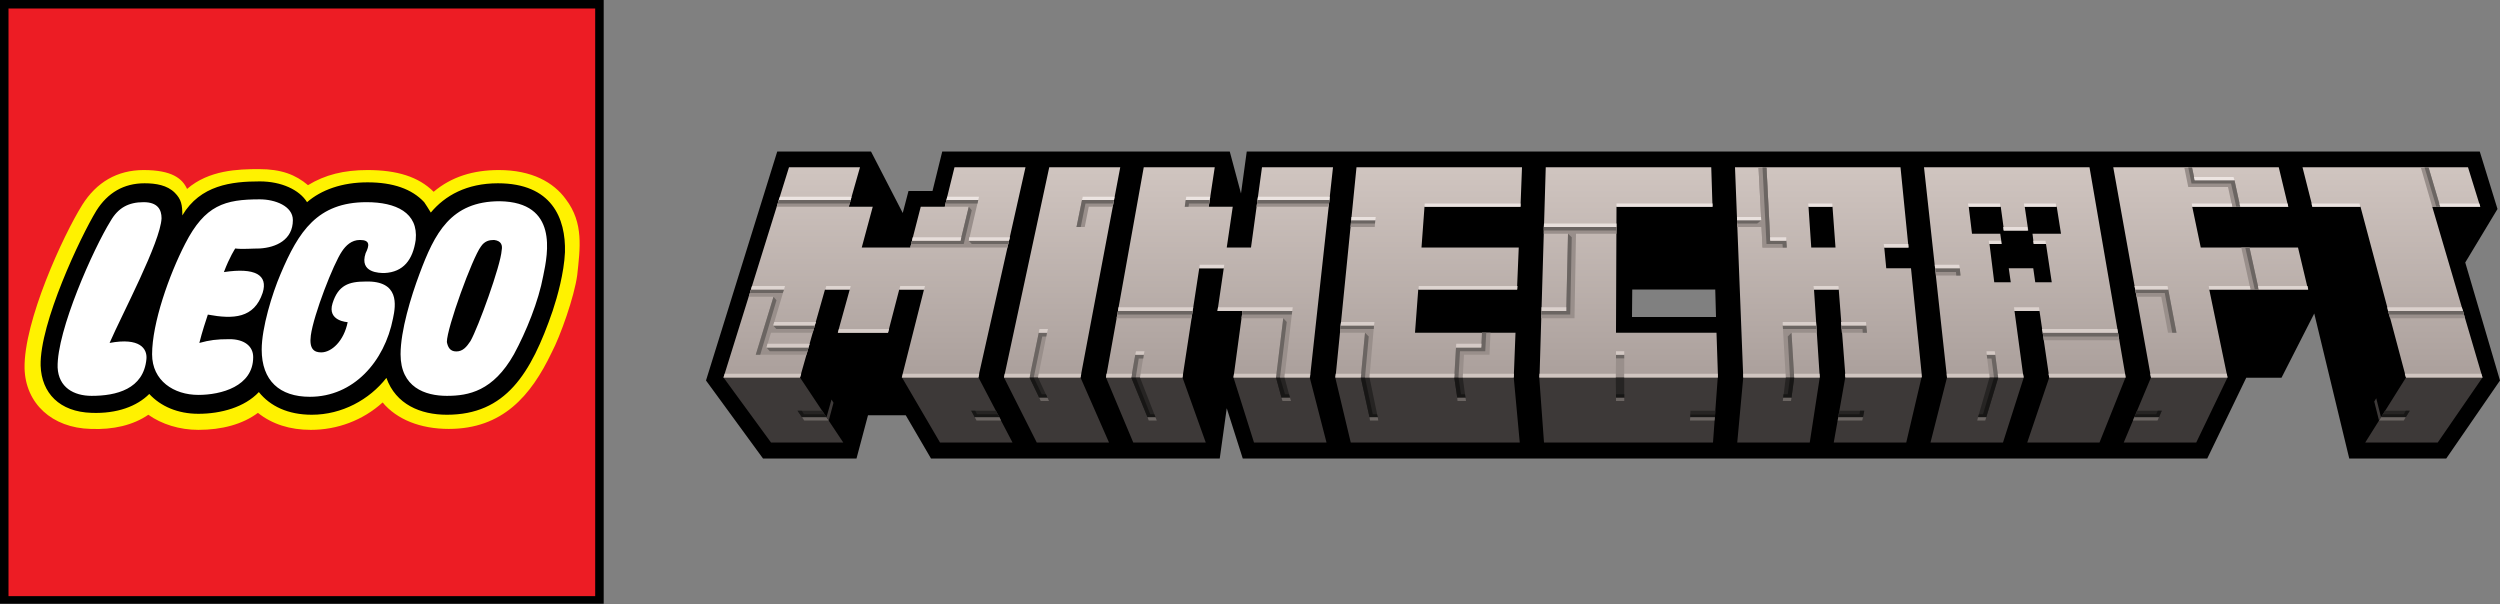 <?xml version="1.0" encoding="utf-8"?>
<!-- Generator: Adobe Illustrator 26.0.0, SVG Export Plug-In . SVG Version: 6.00 Build 0)  -->
<!DOCTYPE svg PUBLIC "-//W3C//DTD SVG 1.1//EN" "http://www.w3.org/Graphics/SVG/1.1/DTD/svg11.dtd">
<svg version="1.1" xmlns:x="http://ns.adobe.com/Extensibility/1.0/" xmlns:i="http://ns.adobe.com/AdobeIllustrator/10.0/" xmlns:graph="http://ns.adobe.com/Graphs/1.0/"
	 xmlns="http://www.w3.org/2000/svg" xmlns:xlink="http://www.w3.org/1999/xlink" x="0px" y="0px" width="1000px" height="241.6px"
	 viewBox="0 0 1000 241.6" style="enable-background:new 0 0 1000 241.6;" xml:space="preserve">
<rect x="0" y="0" width="1000" height="241.6" fill="#808080" stroke="none"/>
<style type="text/css">
	.st0{fill:#3D3938;}
	.st1{fill:url(#SVGID_1_);}
	.st2{fill:#998F8B;}
	.st3{fill:#262423;}
	.st4{fill:#6B6562;}
	.st5{fill:#171615;}
	.st6{fill:url(#SVGID_00000118362988189568297570000001835163685731724699_);}
	.st7{fill:url(#SVGID_00000062178807059055483920000012427998265749161407_);}
	.st8{fill:url(#SVGID_00000134966722354245630830000009919265969663506315_);}
	.st9{fill:url(#SVGID_00000020401271177128105080000009758588390862959525_);}
	.st10{fill:url(#SVGID_00000040535962923121149210000015270099241373483933_);}
	.st11{fill:url(#SVGID_00000126295034308530669570000011497392454969804199_);}
	.st12{fill:url(#SVGID_00000078010386284760109820000000546278655638326714_);}
	.st13{fill:url(#SVGID_00000072269366593600454970000007810420621336279200_);}
	.st14{fill:url(#SVGID_00000068639772684447922630000016539369049061943438_);}
	.st15{fill:url(#SVGID_00000098915861302722437030000017208575471200521390_);}
	.st16{fill:url(#SVGID_00000159439308872897866290000002271597952283412917_);}
	.st17{fill:url(#SVGID_00000003806664597044451490000008154730728875830935_);}
	.st18{fill:url(#SVGID_00000124860098626148828480000000581722219900927376_);}
	.st19{fill:url(#SVGID_00000098190052539422074500000006437514115312539571_);}
	.st20{fill:url(#SVGID_00000076587878842977981750000012469973032663606714_);}
	.st21{fill:url(#SVGID_00000168822344051435570780000004782939402108891788_);}
	.st22{fill:url(#SVGID_00000033329070996814324230000016492587289762600066_);}
	.st23{fill:url(#SVGID_00000162334726424699131310000008297060267727347645_);}
	.st24{fill:url(#SVGID_00000119831185521864568070000002990840164466589073_);}
	.st25{fill:url(#SVGID_00000067946056495774909000000001389580100534132415_);}
	.st26{fill:url(#SVGID_00000130639780307497738210000009118952336114914945_);}
	.st27{fill:url(#SVGID_00000127003874639143461690000007962073247913408440_);}
	.st28{fill:url(#SVGID_00000019651468509728636040000002223560544686242210_);}
	.st29{fill:url(#SVGID_00000015319606093066576260000008302928518665799335_);}
	.st30{fill:url(#SVGID_00000070831804722900224310000001373112244289582734_);}
	.st31{fill:url(#SVGID_00000054241812410404784830000011617858023184374460_);}
	.st32{fill:url(#SVGID_00000173843047436827876530000004425581188742408603_);}
	.st33{fill:url(#SVGID_00000128467882839154902300000008687271219094301315_);}
	.st34{fill:url(#SVGID_00000103956979747592134160000011657680910665464205_);}
	.st35{fill:url(#SVGID_00000069372964766359723220000017741203546216561562_);}
	.st36{fill:url(#SVGID_00000037689021122571367380000008623352422724347034_);}
	.st37{fill:url(#SVGID_00000139266020889831810090000000217985305668075146_);}
	.st38{fill:url(#SVGID_00000029731813247617993960000017618668651828627349_);}
	.st39{fill:url(#SVGID_00000154425313400718349530000008722898137082566051_);}
	.st40{fill:url(#SVGID_00000091701441602257424520000005915575650923401881_);}
	.st41{fill:url(#SVGID_00000179642696055008163810000011635592278352769422_);}
	.st42{fill:url(#SVGID_00000087375853678042275360000007245227757169506975_);}
	.st43{fill:url(#SVGID_00000161626929952207618980000016067432522614998186_);}
	.st44{fill:url(#SVGID_00000011739096040600305430000012368554012766676374_);}
	.st45{fill:url(#SVGID_00000105405178277314135950000006545395754057904036_);}
	.st46{fill:url(#SVGID_00000014594334371741849670000016797612228360489097_);}
	.st47{fill:url(#SVGID_00000111164729029553419140000001815440947706695581_);}
	.st48{fill:url(#SVGID_00000086663637303595091620000009892706929889502092_);}
	.st49{fill:url(#SVGID_00000055707046558331049920000005286459539491884181_);}
	.st50{fill:url(#SVGID_00000119800833117850873240000012436257238816588954_);}
	.st51{fill:url(#SVGID_00000034080232191533155400000014700846649670289829_);}
	.st52{fill:url(#SVGID_00000167398056147380092270000012616179508061923752_);}
	.st53{fill:url(#SVGID_00000116223104317211825440000002509089093902638778_);}
	.st54{fill:url(#SVGID_00000083055888901038673570000006747781528443113633_);}
	.st55{fill:url(#SVGID_00000035515520291802128800000010721738391701000615_);}
	.st56{fill:url(#SVGID_00000102529377274868025370000008556060112774065840_);}
	.st57{fill:url(#SVGID_00000079478076129044301450000006836375036937569931_);}
	.st58{fill:url(#SVGID_00000016059642803522446870000008973884354331118503_);}
	.st59{fill:url(#SVGID_00000165210482099281243170000007148740435489542832_);}
	.st60{fill:url(#SVGID_00000102529438813613121140000000763332349406808481_);}
	.st61{fill:url(#SVGID_00000142875058133903480720000015062834922083912376_);}
	.st62{fill:url(#SVGID_00000031197963094427978530000005624078916108885133_);}
	.st63{fill:url(#SVGID_00000097475392996976838040000002833845221175852477_);}
	.st64{fill:url(#SVGID_00000076590405514186941650000013260444289226857376_);}
	.st65{fill:url(#SVGID_00000106853775926653421850000007681502060497886371_);}
	.st66{fill:url(#SVGID_00000118361002668436179610000008640467730663427200_);}
	.st67{fill:url(#SVGID_00000057827852089438843040000006664993052119046580_);}
	.st68{fill:url(#SVGID_00000137814872300200882970000013488036882259381672_);}
	.st69{fill:url(#SVGID_00000072997594034217767180000008988171103247654315_);}
	.st70{fill:url(#SVGID_00000181782646032748453500000017586788524731056799_);}
	.st71{fill:url(#SVGID_00000116207919214055012670000007476783698212729775_);}
	.st72{fill:url(#SVGID_00000151536520741596089360000012500132611728133516_);}
	.st73{fill:url(#SVGID_00000149381252160203230910000009437068808086272422_);}
	.st74{fill:url(#SVGID_00000178198801031589696470000007689981440847249310_);}
	.st75{fill:url(#SVGID_00000049209558253344281750000016659924922080630954_);}
	.st76{fill:url(#SVGID_00000059305535651047341390000012088320826595439295_);}
	.st77{fill:url(#SVGID_00000133527830715973639720000004715154027967358615_);}
	.st78{fill:url(#SVGID_00000178900343856378349440000013887830147589843615_);}
	.st79{fill:#FFFFFF;}
	.st80{fill:#FFF200;}
	.st81{fill:#ED1C24;}
</style>

<g id="g25">
	<path d="M986.1,105L999,83.6l-7.1-23H498.7l-2.3,16.8l-4.5-16.8H376.9L373,76.4h-9.6l-2.3,8.8l-12.7-24.6h-37.5l-28.5,91.6
		l22.8,31.2h37.4l4.6-17.3h15.1l10.1,17.3h115.5l2.8-20.1l6.4,20.1h385.8l15.6-32.3h14.1l13.1-25.7l14,58h38.8l21.5-31.2L986.1,105z
		 M652.8,126.8l0.1-11h33.2l0.3,11C686.4,126.8,652.8,126.8,652.8,126.8z"/>
	<polygon class="st0" points="432.2,151 401.6,151 414.7,177 443.6,177 	"/>
	<polygon class="st0" points="442.4,151 453.3,177 482.3,177 473,151 	"/>
	<polygon class="st0" points="534.1,151 540.3,177 607.9,177 605.5,151 	"/>
	<polygon class="st0" points="687.1,151 685.2,177 617.6,177 615.7,151 	"/>
	<polygon class="st0" points="697.3,151 727.9,151 723.9,177 694.9,177 	"/>
	<polygon class="st0" points="738.1,151 733.5,177 762.5,177 768.6,151 	"/>
	<polygon class="st0" points="778.8,151 772.2,177 801.2,177 809.5,151 	"/>
	<polygon class="st0" points="819.7,151 810.9,177 839.8,177 850.2,151 	"/>
	<polygon class="st0" points="860.4,151 849.5,177 878.5,177 891,151 	"/>
	<polygon class="st0" points="962.4,151 946.1,177 975.1,177 993,151 	"/>
	<polygon class="st0" points="493.4,151 501.6,177 530.6,177 523.9,151 	"/>
	<polygon class="st0" points="360.8,151 391.4,151 405,177 376,177 	"/>
	<polygon class="st0" points="308.4,177 289.4,151 320,151 337.3,177 	"/>
	
		<linearGradient id="SVGID_1_" gradientUnits="userSpaceOnUse" x1="641.199" y1="684.318" x2="641.199" y2="768.734" gradientTransform="matrix(1 0 0 1 0 -618.13)">
		<stop  offset="0" style="stop-color:#D0C5C0"/>
		<stop  offset="0.99" style="stop-color:#ABA09C"/>
	</linearGradient>
	<path class="st1" d="M369.6,115.8h-9.9l-4.5,17.3h-20.1l4.8-17.3h-9.9l-10,35.2h-30.6l26.2-84.1H344l-4.5,15.8h9.6L344.7,99h19.4
		l4.2-16.3h9.6l3.9-15.8h28.4L391.3,151h-30.6L369.6,115.8z M419.7,66.9h28.4L432.2,151h-30.6L419.7,66.9z M542.6,66.9h66.2
		l-0.6,15.8h-38.4L568.6,99h38.9l-0.7,16.8h-39.5l-1.3,17.3h40.2l-0.7,17.9h-71.3L542.6,66.9z M618.3,66.9h66.2l0.5,15.8h-38.4
		l-0.2,50.4h40.2l0.6,17.9h-71.4L618.3,66.9z M735.5,115.8h-9.9l2.3,35.2h-30.6L694,66.9h66.2l3.2,32.1h-9.7l0.8,8.3h9.9l4.4,43.6
		h-30.6L735.5,115.8z M723.4,82.7l1.1,16.3h9.7L733,82.7H723.4z M845.3,66.9h66.2l3.8,15.8h-38.4l3.4,16.3h38.9l4,16.8h-39.5
		L891,151h-30.6L845.3,66.9z M944.2,82.7h-19.2l-4-15.8h66.2l4.9,15.8h-19.2l20.1,68.3h-30.6L944.2,82.7z M497,124.4h-10l2.5-17.1
		h-9.8L473,151h-30.6l15.1-84.1h28.4l-2.4,15.8h9.6L490.7,99h9.7l4.4-32.1h28.4l-9.2,84.1h-30.6L497,124.4z M835.8,66.9h-66.2
		l9.2,84.1h30.6l-3.6-26.6h10l3.9,26.6h30.6L835.8,66.9z M813.5,97.6h4.9l2.3,15.3h-6.6l-0.8-5.6h-9.8l0.8,5.6h-6.6l-1.9-15.3h4.9
		l-0.6-4.1h-11.3l-1.3-10.8h12.8l1.3,9.5h9.7l-1.4-9.5h12.8l1.7,10.8H813L813.5,97.6z"/>
	<polygon class="st2" points="418.8,133.1 415.2,151 411.8,151 415.5,133.1 	"/>
	<polygon class="st2" points="798.1,141.9 799.3,151 795.8,151 794.7,141.9 	"/>
	<polygon class="st3" points="415.2,151 419,159.1 415.7,159.1 411.8,151 	"/>
	<polygon class="st2" points="457.5,141.9 456,151 452.5,151 454.1,141.9 	"/>
	<polygon class="st3" points="513.8,151 516,159.1 512.6,159.1 510.4,151 	"/>
	<polygon class="st3" points="547.8,151 551.1,166.9 547.8,166.9 544.3,151 	"/>
	<polygon class="st3" points="330.6,166.9 328.9,164.3 319,164.3 320.8,166.9 	"/>
	<polygon class="st3" points="864.7,164.3 854.8,164.3 853.7,166.9 863.6,166.9 	"/>
	<polygon class="st3" points="745.7,164.3 735.7,164.3 735.3,166.9 745.2,166.9 	"/>
	<polygon class="st3" points="582.9,159.1 586.2,159.1 585.1,151 581.7,151 	"/>
	<polygon class="st3" points="952.4,166.9 954,164.3 963.9,164.3 962.3,166.9 	"/>
	<polygon class="st3" points="399.8,166.9 398.4,164.3 388.5,164.3 389.9,166.9 	"/>
	<polygon class="st2" points="784.2,110.2 783.9,107.3 774.1,107.3 774.4,110.2 	"/>
	<polygon class="st2" points="387.5,96.3 391.3,80 378.6,80 377.9,82.7 387.5,82.7 384.2,96.3 364.8,96.3 364.1,99 403,99 
		403.6,96.3 	"/>
	<polygon class="st2" points="971.4,66.9 968.3,66.9 972.9,82.7 976.1,82.7 	"/>
	<polygon class="st2" points="899.8,99 896.5,99 900.2,115.8 903.5,115.8 	"/>
	<polygon class="st2" points="726.7,133.1 726.5,130.2 713.1,130.2 714.3,151 717.7,151 716.6,133.1 	"/>
	<polygon class="st2" points="311.5,80 340.3,80 339.5,82.7 310.7,82.7 	"/>
	<polygon class="st2" points="446.6,127.3 447.2,124.4 477,124.4 476.6,127.3 	"/>
	<polygon class="st2" points="956,127.3 955.2,124.4 985.2,124.4 986,127.3 	"/>
	<polygon class="st2" points="817.5,136.1 817.1,133.1 847.2,133.1 847.7,136.1 	"/>
	<polygon class="st2" points="516.9,124.4 497,124.4 496.6,127.3 513.3,127.3 510.4,151 513.8,151 	"/>
	<polygon class="st2" points="714.7,99 714.5,96.3 708.1,96.3 706.6,66.9 703.4,66.9 704.5,88.1 694.8,88.1 694.9,90.8 704.6,90.8 
		705,99 	"/>
	<polygon class="st2" points="714.7,99 714.5,96.3 708.1,96.3 706.6,66.9 703.4,66.9 704.5,88.1 694.8,88.1 694.9,90.8 704.6,90.8 
		705,99 	"/>
	<polygon class="st2" points="325.1,133.1 325.9,130.2 309.3,130.2 313.6,115.8 300.4,115.8 299.5,118.7 309.4,118.7 302.3,141.9 
		305.7,141.9 322.6,141.9 323.4,139 306.6,139 308.4,133.1 	"/>
	<polygon class="st2" points="896.1,82.7 893.8,72.1 877.9,72.1 876.8,66.9 873.7,66.9 875.3,74.8 891.2,74.8 892.9,82.7 	"/>
	<polygon class="st2" points="540.5,88.1 550.1,88.1 549.9,90.8 540.2,90.8 	"/>
	<polygon class="st2" points="536.2,130.2 536,133.1 546,133.1 544.3,151 547.8,151 549.6,130.2 	"/>
	<polygon class="st2" points="483.8,80 474.3,80 473.9,82.7 483.5,82.7 	"/>
	<polygon class="st2" points="531.8,80 503,80 502.6,82.7 531.4,82.7 	"/>
	<polygon class="st3" points="799.3,151 795.8,151 791.2,166.9 794.5,166.9 	"/>
	<polygon class="st2" points="736.5,130.2 736.7,133.1 746.8,133.1 746.5,130.2 	"/>
	<polygon class="st2" points="617.5,90.8 617.5,93.5 627.2,93.5 626.5,124.4 616.6,124.4 616.4,127.3 629.8,127.3 630.4,93.5 
		646.6,93.5 646.6,90.8 	"/>
	<polygon class="st2" points="870.6,133.1 867.3,115.8 854.1,115.8 854.6,118.7 864.5,118.7 867.2,133.1 	"/>
	<polygon class="st2" points="649.7,151 646.3,151 646.4,143.4 649.7,143.4 	"/>
	<polygon class="st3" points="649.7,159.1 646.4,159.1 646.3,151 649.7,151 	"/>
	<polygon class="st3" points="716.6,159.1 713.3,159.1 714.3,151 717.7,151 	"/>
	<polygon class="st2" points="432.8,80 430.6,90.8 433.9,90.8 435.5,82.7 445.1,82.7 445.6,80 	"/>
	<polygon class="st2" points="592.8,133.1 592.5,139 582.4,139 581.7,151 585.1,151 585.6,141.9 595.8,141.9 596.2,133.1 	"/>
	<polygon class="st3" points="686.1,165.7 686.1,164.3 676.2,164.3 676.1,165.7 	"/>
	<polygon class="st3" points="456,151 462.2,166.9 459,166.9 452.5,151 	"/>
	<polygon class="st4" points="313.6,115.8 313.1,117.2 300,117.2 300.4,115.8 	"/>
	<polygon class="st4" points="309.3,130.2 310.5,131.6 325.5,131.6 325.9,130.2 	"/>
	<polygon class="st4" points="306.6,139 307.9,140.5 323,140.5 323.4,139 	"/>
	<polygon class="st4" points="311.5,80 340.3,80 339.9,81.4 311.1,81.4 	"/>
	<polygon class="st4" points="378.6,80 378.2,81.4 391,81.4 391.3,80 	"/>
	<polygon class="st4" points="387.5,82.7 388.7,84.1 385.5,97.6 364.4,97.6 364.8,96.3 384.2,96.3 	"/>
	<polygon class="st4" points="387.5,96.3 388.7,97.6 403.4,97.6 403.6,96.3 	"/>
	<polygon class="st4" points="309.4,118.7 310.6,120.1 304.1,141.9 302.3,141.9 	"/>
	<polygon class="st4" points="430.6,90.8 432.3,90.8 434.2,81.4 445.3,81.4 445.6,80 432.8,80 	"/>
	<polygon class="st4" points="418.8,133.1 418.5,134.6 416.9,134.6 413.5,151 411.8,151 415.5,133.1 	"/>
	<polygon class="st4" points="473.9,82.7 475.4,82.7 475.6,81.4 483.7,81.4 483.8,80 474.3,80 	"/>
	<polygon class="st4" points="503,80 531.8,80 531.6,81.4 502.8,81.4 	"/>
	<polygon class="st4" points="447.2,124.4 477,124.4 476.8,125.8 446.9,125.8 	"/>
	<polygon class="st4" points="457.5,141.9 454.1,141.9 452.5,151 454.3,151 455.5,143.4 457.3,143.4 	"/>
	<polygon class="st4" points="497,124.4 496.8,125.8 516.7,125.8 516.9,124.4 	"/>
	<polygon class="st4" points="513.3,127.3 514.7,128.8 512,151 510.4,151 	"/>
	<polygon class="st4" points="540.5,88.1 540.3,89.4 550,89.4 550.1,88.1 	"/>
	<polygon class="st4" points="536.2,130.2 536.1,131.6 549.5,131.6 549.6,130.2 	"/>
	<polygon class="st4" points="546,133.1 547.5,134.6 546,151 544.3,151 	"/>
	<polygon class="st4" points="594.5,133.1 592.8,133.1 592.5,139 582.4,139 581.7,151 583.4,151 584,140.5 594.1,140.5 	"/>
	<polygon class="st4" points="617.5,92.2 646.6,92.2 646.6,90.8 617.5,90.8 	"/>
	<polygon class="st4" points="627.2,93.5 628.7,94.9 628.1,125.8 616.5,125.8 616.6,124.4 626.5,124.4 	"/>
	<polygon class="st4" points="704.5,88.1 694.8,88.1 694.9,89.4 702.9,89.4 	"/>
	<polygon class="st4" points="714.7,99 714.5,96.3 708.1,96.3 706.6,66.9 705,66.9 706.6,97.6 713,97.6 713.1,99 	"/>
	<polygon class="st4" points="726.6,131.6 726.5,130.2 713.1,130.2 713.2,131.6 	"/>
	<polygon class="st4" points="716.6,133.1 715.1,134.6 716,151 717.7,151 	"/>
	<polyline class="st4" points="736.5,130.2 736.6,131.6 745,131.6 745.1,133.1 746.8,133.1 746.5,130.2 736.5,130.2 	"/>
	<polygon class="st4" points="774.2,108.8 774.1,107.3 783.9,107.3 784.2,110.2 782.5,110.2 782.4,108.8 	"/>
	<polygon class="st4" points="817.1,133.1 847.2,133.1 847.4,134.6 817.3,134.6 	"/>
	<polygon class="st4" points="794.9,143.4 796.6,143.4 797.6,151 799.3,151 798.1,141.9 794.7,141.9 	"/>
	<polygon class="st4" points="854.3,117.2 865.9,117.2 868.9,133.1 870.6,133.1 867.3,115.8 854.1,115.8 	"/>
	<polygon class="st4" points="876.8,66.9 875.3,66.9 876.6,73.4 892.4,73.4 894.5,82.7 896.1,82.7 893.8,72.1 877.9,72.1 	"/>
	<polygon class="st4" points="899.8,99 898.1,99 901.9,115.8 903.5,115.8 	"/>
	<polygon class="st4" points="955.2,124.4 985.2,124.4 985.6,125.8 955.6,125.8 	"/>
	<polygon class="st4" points="969.8,66.9 974.5,82.7 976.1,82.7 971.4,66.9 	"/>
	<polygon class="st4" points="646.4,141.9 646.4,143.4 649.7,143.4 649.7,141.9 	"/>
	<polygon class="st5" points="389.9,166.9 388.5,164.3 390.1,164.3 390.8,165.7 399,165.7 399.8,166.9 	"/>
	<polygon class="st5" points="413.5,151 411.8,151 415.7,159.1 419,159.1 418.4,157.7 416.7,157.7 	"/>
	<polygon class="st5" points="512,151 514,157.7 515.6,157.7 516,159.1 512.6,159.1 510.4,151 	"/>
	<polygon class="st5" points="546,151 549.1,165.7 550.8,165.7 551.1,166.9 547.8,166.9 544.3,151 	"/>
	<polygon class="st5" points="583.4,151 584.4,157.7 586,157.7 586.2,159.1 582.9,159.1 581.7,151 	"/>
	<polygon class="st5" points="797.6,151 793.2,165.7 791.6,165.7 791.2,166.9 794.5,166.9 799.3,151 	"/>
	<polygon class="st5" points="863.6,166.9 864.7,164.3 863.1,164.3 862.5,165.7 854.3,165.7 853.7,166.9 	"/>
	<polygon class="st5" points="953.2,165.7 961.5,165.7 962.3,164.3 963.9,164.3 962.3,166.9 952.4,166.9 	"/>
	<polygon class="st5" points="319,164.3 320.8,166.9 330.6,166.9 329.8,165.7 321.6,165.7 320.7,164.3 	"/>
	<polygon class="st5" points="716,151 715.1,157.7 713.4,157.7 713.3,159.1 716.6,159.1 717.7,151 	"/>
	<polygon class="st5" points="646.4,157.7 646.4,159.1 649.7,159.1 649.7,157.7 	"/>
	<polygon class="st5" points="676.1,165.7 676.1,166.9 686,166.9 686.1,165.7 	"/>
	<polygon class="st5" points="454.3,151 452.5,151 459,166.9 462.2,166.9 461.7,165.7 460.1,165.7 	"/>
	<polygon class="st5" points="735.5,165.7 735.3,166.9 745.2,166.9 745.7,164.3 744,164.3 743.8,165.7 	"/>
	<polygon class="st4" points="320.8,166.9 321.7,168.2 331.5,168.2 330.6,166.9 	"/>
	<polygon class="st4" points="389.9,166.9 399.8,166.9 400.4,168.2 390.6,168.2 	"/>
	<polygon class="st4" points="415.7,159.1 416.3,160.4 419.6,160.4 419,159.1 	"/>
	<polygon class="st4" points="512.6,159.1 513,160.4 516.4,160.4 516,159.1 	"/>
	<polygon class="st4" points="547.8,166.9 548,168.2 551.3,168.2 551.1,166.9 	"/>
	<polygon class="st4" points="582.9,159.1 583,160.4 586.4,160.4 586.2,159.1 	"/>
	<polygon class="st4" points="735.3,166.9 745.2,166.9 744.9,168.2 735.1,168.2 	"/>
	<polygon class="st4" points="791.2,166.9 790.9,168.2 794.1,168.2 794.5,166.9 	"/>
	<polygon class="st4" points="863.6,166.9 863,168.2 853.2,168.2 853.7,166.9 	"/>
	<polygon class="st4" points="952.4,166.9 951.6,168.2 961.5,168.2 962.3,166.9 	"/>
	<polygon class="st4" points="646.4,159.1 646.4,160.4 649.7,160.4 649.7,159.1 	"/>
	<polygon class="st4" points="716.6,159.1 716.4,160.4 713.1,160.4 713.3,159.1 	"/>
	
		<linearGradient id="SVGID_00000129196816399083098390000010920635026587668885_" gradientUnits="userSpaceOnUse" x1="621.537" y1="696.226" x2="621.537" y2="768.108" gradientTransform="matrix(1 0 0 1 0 -618.13)">
		<stop  offset="0" style="stop-color:#EDE5E2"/>
		<stop  offset="1" style="stop-color:#D0C5C0"/>
	</linearGradient>
	<polygon style="fill:url(#SVGID_00000129196816399083098390000010920635026587668885_);" points="626.5,122.9 616.6,122.9 
		616.6,124.4 626.5,124.4 	"/>
	
		<linearGradient id="SVGID_00000085931213133886538200000009746930301041951375_" gradientUnits="userSpaceOnUse" x1="462.214" y1="696.226" x2="462.214" y2="768.108" gradientTransform="matrix(1 0 0 1 0 -618.13)">
		<stop  offset="0" style="stop-color:#EDE5E2"/>
		<stop  offset="1" style="stop-color:#D0C5C0"/>
	</linearGradient>
	<polygon style="fill:url(#SVGID_00000085931213133886538200000009746930301041951375_);" points="447.2,124.4 477,124.4 
		477.3,122.9 447.4,122.9 	"/>
	
		<linearGradient id="SVGID_00000083072031555970480400000000442449174167578758_" gradientUnits="userSpaceOnUse" x1="502.038" y1="696.226" x2="502.038" y2="768.108" gradientTransform="matrix(1 0 0 1 0 -618.13)">
		<stop  offset="0" style="stop-color:#EDE5E2"/>
		<stop  offset="1" style="stop-color:#D0C5C0"/>
	</linearGradient>
	<polygon style="fill:url(#SVGID_00000083072031555970480400000000442449174167578758_);" points="517.1,122.9 487.2,122.9 
		487,124.4 516.9,124.4 	"/>
	
		<linearGradient id="SVGID_00000090293813961082921480000011483567680030663571_" gradientUnits="userSpaceOnUse" x1="970.008" y1="696.226" x2="970.008" y2="768.108" gradientTransform="matrix(1 0 0 1 0 -618.13)">
		<stop  offset="0" style="stop-color:#EDE5E2"/>
		<stop  offset="1" style="stop-color:#D0C5C0"/>
	</linearGradient>
	<polygon style="fill:url(#SVGID_00000090293813961082921480000011483567680030663571_);" points="984.7,122.9 954.9,122.9 
		955.2,124.4 985.2,124.4 	"/>
	
		<linearGradient id="SVGID_00000000222811732234067270000015412479713885675161_" gradientUnits="userSpaceOnUse" x1="304.942" y1="696.226" x2="304.942" y2="768.108" gradientTransform="matrix(1 0 0 1 0 -618.13)">
		<stop  offset="0" style="stop-color:#EDE5E2"/>
		<stop  offset="1" style="stop-color:#D0C5C0"/>
	</linearGradient>
	<polygon style="fill:url(#SVGID_00000000222811732234067270000015412479713885675161_);" points="289.4,151 320,151 320.5,149.5 
		289.9,149.5 	"/>
	
		<linearGradient id="SVGID_00000025436821332433928450000004686906619745857692_" gradientUnits="userSpaceOnUse" x1="315.244" y1="696.221" x2="315.244" y2="768.108" gradientTransform="matrix(1 0 0 1 0 -618.13)">
		<stop  offset="0" style="stop-color:#EDE5E2"/>
		<stop  offset="1" style="stop-color:#D0C5C0"/>
	</linearGradient>
	<polygon style="fill:url(#SVGID_00000025436821332433928450000004686906619745857692_);" points="306.6,139 323.4,139 323.9,137.5 
		307,137.5 	"/>
	
		<linearGradient id="SVGID_00000136403533184962014050000013953132311735281072_" gradientUnits="userSpaceOnUse" x1="317.819" y1="696.226" x2="317.819" y2="768.108" gradientTransform="matrix(1 0 0 1 0 -618.13)">
		<stop  offset="0" style="stop-color:#EDE5E2"/>
		<stop  offset="1" style="stop-color:#D0C5C0"/>
	</linearGradient>
	<polygon style="fill:url(#SVGID_00000136403533184962014050000013953132311735281072_);" points="309.3,130.2 325.9,130.2 
		326.4,128.8 309.7,128.8 	"/>
	
		<linearGradient id="SVGID_00000160167042898274350680000008075674317517787552_" gradientUnits="userSpaceOnUse" x1="345.402" y1="696.226" x2="345.402" y2="768.108" gradientTransform="matrix(1 0 0 1 0 -618.13)">
		<stop  offset="0" style="stop-color:#EDE5E2"/>
		<stop  offset="1" style="stop-color:#D0C5C0"/>
	</linearGradient>
	<polygon style="fill:url(#SVGID_00000160167042898274350680000008075674317517787552_);" points="335.2,133.1 355.2,133.1 
		355.6,131.6 335.6,131.6 	"/>
	
		<linearGradient id="SVGID_00000144325746717182222490000002594504087515459467_" gradientUnits="userSpaceOnUse" x1="376.281" y1="696.226" x2="376.281" y2="768.108" gradientTransform="matrix(1 0 0 1 0 -618.13)">
		<stop  offset="0" style="stop-color:#EDE5E2"/>
		<stop  offset="1" style="stop-color:#D0C5C0"/>
	</linearGradient>
	<polygon style="fill:url(#SVGID_00000144325746717182222490000002594504087515459467_);" points="360.8,151 391.4,151 391.7,149.5 
		361.2,149.5 	"/>
	
		<linearGradient id="SVGID_00000150091792339714067660000016212982143131723950_" gradientUnits="userSpaceOnUse" x1="417.323" y1="696.226" x2="417.323" y2="768.108" gradientTransform="matrix(1 0 0 1 0 -618.13)">
		<stop  offset="0" style="stop-color:#EDE5E2"/>
		<stop  offset="1" style="stop-color:#D0C5C0"/>
	</linearGradient>
	<polygon style="fill:url(#SVGID_00000150091792339714067660000016212982143131723950_);" points="419.2,131.6 415.8,131.6 
		415.5,133.1 418.8,133.1 	"/>
	
		<linearGradient id="SVGID_00000126313925500694677340000007489925526406488983_" gradientUnits="userSpaceOnUse" x1="455.928" y1="696.226" x2="455.928" y2="768.108" gradientTransform="matrix(1 0 0 1 0 -618.13)">
		<stop  offset="0" style="stop-color:#EDE5E2"/>
		<stop  offset="1" style="stop-color:#D0C5C0"/>
	</linearGradient>
	<polygon style="fill:url(#SVGID_00000126313925500694677340000007489925526406488983_);" points="457.8,140.5 454.4,140.5 
		454.1,141.9 457.5,141.9 	"/>
	
		<linearGradient id="SVGID_00000160186909979975856230000009909081002800640920_" gradientUnits="userSpaceOnUse" x1="542.997" y1="696.365" x2="542.997" y2="768.047" gradientTransform="matrix(1 0 0 1 0 -618.13)">
		<stop  offset="0" style="stop-color:#EDE5E2"/>
		<stop  offset="1" style="stop-color:#D0C5C0"/>
	</linearGradient>
	<polygon style="fill:url(#SVGID_00000160186909979975856230000009909081002800640920_);" points="549.8,128.8 536.4,128.8 
		536.2,130.2 549.6,130.2 	"/>
	
		<linearGradient id="SVGID_00000016791952307785187280000016079491391476977818_" gradientUnits="userSpaceOnUse" x1="587.529" y1="696.226" x2="587.529" y2="768.108" gradientTransform="matrix(1 0 0 1 0 -618.13)">
		<stop  offset="0" style="stop-color:#EDE5E2"/>
		<stop  offset="1" style="stop-color:#D0C5C0"/>
	</linearGradient>
	<polygon style="fill:url(#SVGID_00000016791952307785187280000016079491391476977818_);" points="592.6,137.5 582.5,137.5 
		582.4,139 592.5,139 	"/>
	
		<linearGradient id="SVGID_00000158022789021009861650000002447832602340953735_" gradientUnits="userSpaceOnUse" x1="719.794" y1="696.226" x2="719.794" y2="768.108" gradientTransform="matrix(1 0 0 1 0 -618.13)">
		<stop  offset="0" style="stop-color:#EDE5E2"/>
		<stop  offset="1" style="stop-color:#D0C5C0"/>
	</linearGradient>
	<polygon style="fill:url(#SVGID_00000158022789021009861650000002447832602340953735_);" points="713.1,130.2 726.5,130.2 
		726.4,128.8 713.1,128.8 	"/>
	
		<linearGradient id="SVGID_00000021803142036812128370000015123049245956177552_" gradientUnits="userSpaceOnUse" x1="741.479" y1="696.226" x2="741.479" y2="768.108" gradientTransform="matrix(1 0 0 1 0 -618.13)">
		<stop  offset="0" style="stop-color:#EDE5E2"/>
		<stop  offset="1" style="stop-color:#D0C5C0"/>
	</linearGradient>
	<polygon style="fill:url(#SVGID_00000021803142036812128370000015123049245956177552_);" points="746.4,128.8 736.4,128.8 
		736.5,130.2 746.5,130.2 	"/>
	
		<linearGradient id="SVGID_00000049214994235525792010000012385332428866466230_" gradientUnits="userSpaceOnUse" x1="796.34" y1="696.226" x2="796.34" y2="768.108" gradientTransform="matrix(1 0 0 1 0 -618.13)">
		<stop  offset="0" style="stop-color:#EDE5E2"/>
		<stop  offset="1" style="stop-color:#D0C5C0"/>
	</linearGradient>
	<polygon style="fill:url(#SVGID_00000049214994235525792010000012385332428866466230_);" points="794.6,140.5 794.7,141.9 
		798.1,141.9 797.9,140.5 	"/>
	
		<linearGradient id="SVGID_00000137836573632855364600000016985037583722116507_" gradientUnits="userSpaceOnUse" x1="832.01" y1="696.226" x2="832.01" y2="768.108" gradientTransform="matrix(1 0 0 1 0 -618.13)">
		<stop  offset="0" style="stop-color:#EDE5E2"/>
		<stop  offset="1" style="stop-color:#D0C5C0"/>
	</linearGradient>
	<polygon style="fill:url(#SVGID_00000137836573632855364600000016985037583722116507_);" points="846.9,131.6 816.8,131.6 
		817.1,133.1 847.2,133.1 	"/>
	
		<linearGradient id="SVGID_00000116943237564222890250000002591531927314156479_" gradientUnits="userSpaceOnUse" x1="787.256" y1="696.226" x2="787.256" y2="768.108" gradientTransform="matrix(1 0 0 1 0 -618.13)">
		<stop  offset="0" style="stop-color:#EDE5E2"/>
		<stop  offset="1" style="stop-color:#D0C5C0"/>
	</linearGradient>
	<polygon style="fill:url(#SVGID_00000116943237564222890250000002591531927314156479_);" points="778.7,149.5 778.8,151 795.8,151 
		795.7,149.5 	"/>
	
		<linearGradient id="SVGID_00000093158731135261617130000014555812219027725731_" gradientUnits="userSpaceOnUse" x1="804.26" y1="696.226" x2="804.26" y2="768.108" gradientTransform="matrix(1 0 0 1 0 -618.13)">
		<stop  offset="0" style="stop-color:#EDE5E2"/>
		<stop  offset="1" style="stop-color:#D0C5C0"/>
	</linearGradient>
	<polygon style="fill:url(#SVGID_00000093158731135261617130000014555812219027725731_);" points="799.1,149.5 799.3,151 809.5,151 
		809.2,149.5 	"/>
	
		<linearGradient id="SVGID_00000155847624044518467860000012337251567064983697_" gradientUnits="userSpaceOnUse" x1="834.834" y1="696.226" x2="834.834" y2="768.108" gradientTransform="matrix(1 0 0 1 0 -618.13)">
		<stop  offset="0" style="stop-color:#EDE5E2"/>
		<stop  offset="1" style="stop-color:#D0C5C0"/>
	</linearGradient>
	<polygon style="fill:url(#SVGID_00000155847624044518467860000012337251567064983697_);" points="819.4,149.5 819.7,151 850.2,151 
		850,149.5 	"/>
	
		<linearGradient id="SVGID_00000064355111686717466970000012026769165502772098_" gradientUnits="userSpaceOnUse" x1="875.572" y1="696.226" x2="875.572" y2="768.108" gradientTransform="matrix(1 0 0 1 0 -618.13)">
		<stop  offset="0" style="stop-color:#EDE5E2"/>
		<stop  offset="1" style="stop-color:#D0C5C0"/>
	</linearGradient>
	<polygon style="fill:url(#SVGID_00000064355111686717466970000012026769165502772098_);" points="860.1,149.5 860.4,151 891,151 
		890.7,149.5 	"/>
	
		<linearGradient id="SVGID_00000053514496585029987770000001949458365544907930_" gradientUnits="userSpaceOnUse" x1="977.457" y1="696.226" x2="977.457" y2="768.108" gradientTransform="matrix(1 0 0 1 0 -618.13)">
		<stop  offset="0" style="stop-color:#EDE5E2"/>
		<stop  offset="1" style="stop-color:#D0C5C0"/>
	</linearGradient>
	<polygon style="fill:url(#SVGID_00000053514496585029987770000001949458365544907930_);" points="992.5,149.5 961.9,149.5 
		962.4,151 993,151 	"/>
	
		<linearGradient id="SVGID_00000094606903420916088060000010000821005475675027_" gradientUnits="userSpaceOnUse" x1="705.754" y1="696.226" x2="705.754" y2="768.108" gradientTransform="matrix(1 0 0 1 0 -618.13)">
		<stop  offset="0" style="stop-color:#EDE5E2"/>
		<stop  offset="1" style="stop-color:#D0C5C0"/>
	</linearGradient>
	<polygon style="fill:url(#SVGID_00000094606903420916088060000010000821005475675027_);" points="697.3,149.5 697.3,151 714.3,151 
		714.2,149.5 	"/>
	
		<linearGradient id="SVGID_00000006699249052945435680000010814398764066676671_" gradientUnits="userSpaceOnUse" x1="722.73" y1="696.221" x2="722.73" y2="768.108" gradientTransform="matrix(1 0 0 1 0 -618.13)">
		<stop  offset="0" style="stop-color:#EDE5E2"/>
		<stop  offset="1" style="stop-color:#D0C5C0"/>
	</linearGradient>
	<polygon style="fill:url(#SVGID_00000006699249052945435680000010814398764066676671_);" points="717.6,149.5 717.7,151 727.9,151 
		727.8,149.5 	"/>
	
		<linearGradient id="SVGID_00000060018299608112694780000001413796021268781226_" gradientUnits="userSpaceOnUse" x1="631.008" y1="696.226" x2="631.008" y2="768.108" gradientTransform="matrix(1 0 0 1 0 -618.13)">
		<stop  offset="0" style="stop-color:#EDE5E2"/>
		<stop  offset="1" style="stop-color:#D0C5C0"/>
	</linearGradient>
	<polygon style="fill:url(#SVGID_00000060018299608112694780000001413796021268781226_);" points="615.7,151 646.3,151 646.3,149.5 
		615.8,149.5 	"/>
	
		<linearGradient id="SVGID_00000129883913668220068800000016200414294566009254_" gradientUnits="userSpaceOnUse" x1="668.422" y1="696.226" x2="668.422" y2="768.108" gradientTransform="matrix(1 0 0 1 0 -618.13)">
		<stop  offset="0" style="stop-color:#EDE5E2"/>
		<stop  offset="1" style="stop-color:#D0C5C0"/>
	</linearGradient>
	<polygon style="fill:url(#SVGID_00000129883913668220068800000016200414294566009254_);" points="649.7,149.5 649.7,151 687.1,151 
		687.1,149.5 	"/>
	
		<linearGradient id="SVGID_00000066509043961305924840000007956116029039000980_" gradientUnits="userSpaceOnUse" x1="753.304" y1="696.226" x2="753.304" y2="768.108" gradientTransform="matrix(1 0 0 1 0 -618.13)">
		<stop  offset="0" style="stop-color:#EDE5E2"/>
		<stop  offset="1" style="stop-color:#D0C5C0"/>
	</linearGradient>
	<polygon style="fill:url(#SVGID_00000066509043961305924840000007956116029039000980_);" points="738,149.5 738.1,151 768.6,151 
		768.5,149.5 	"/>
	
		<linearGradient id="SVGID_00000034052857641444607860000014442910631550708148_" gradientUnits="userSpaceOnUse" x1="539.314" y1="696.226" x2="539.314" y2="768.108" gradientTransform="matrix(1 0 0 1 0 -618.13)">
		<stop  offset="0" style="stop-color:#EDE5E2"/>
		<stop  offset="1" style="stop-color:#D0C5C0"/>
	</linearGradient>
	<polygon style="fill:url(#SVGID_00000034052857641444607860000014442910631550708148_);" points="534.1,151 544.3,151 544.5,149.5 
		534.3,149.5 	"/>
	
		<linearGradient id="SVGID_00000138567935515523036180000008413243276315002780_" gradientUnits="userSpaceOnUse" x1="564.792" y1="696.226" x2="564.792" y2="768.108" gradientTransform="matrix(1 0 0 1 0 -618.13)">
		<stop  offset="0" style="stop-color:#EDE5E2"/>
		<stop  offset="1" style="stop-color:#D0C5C0"/>
	</linearGradient>
	<polygon style="fill:url(#SVGID_00000138567935515523036180000008413243276315002780_);" points="547.8,151 581.7,151 581.8,149.5 
		547.9,149.5 	"/>
	
		<linearGradient id="SVGID_00000158031025112842333460000017901556295629569163_" gradientUnits="userSpaceOnUse" x1="595.366" y1="696.226" x2="595.366" y2="768.108" gradientTransform="matrix(1 0 0 1 0 -618.13)">
		<stop  offset="0" style="stop-color:#EDE5E2"/>
		<stop  offset="1" style="stop-color:#D0C5C0"/>
	</linearGradient>
	<polygon style="fill:url(#SVGID_00000158031025112842333460000017901556295629569163_);" points="585.1,151 605.5,151 605.6,149.5 
		585.2,149.5 	"/>
	
		<linearGradient id="SVGID_00000163794323002185354200000017439737803074508991_" gradientUnits="userSpaceOnUse" x1="501.955" y1="696.226" x2="501.955" y2="768.108" gradientTransform="matrix(1 0 0 1 0 -618.13)">
		<stop  offset="0" style="stop-color:#EDE5E2"/>
		<stop  offset="1" style="stop-color:#D0C5C0"/>
	</linearGradient>
	<polygon style="fill:url(#SVGID_00000163794323002185354200000017439737803074508991_);" points="493.4,151 510.4,151 510.5,149.5 
		493.6,149.5 	"/>
	
		<linearGradient id="SVGID_00000096056958241115999640000017057856189875527869_" gradientUnits="userSpaceOnUse" x1="518.931" y1="696.226" x2="518.931" y2="768.108" gradientTransform="matrix(1 0 0 1 0 -618.13)">
		<stop  offset="0" style="stop-color:#EDE5E2"/>
		<stop  offset="1" style="stop-color:#D0C5C0"/>
	</linearGradient>
	<polygon style="fill:url(#SVGID_00000096056958241115999640000017057856189875527869_);" points="513.8,151 523.9,151 524.1,149.5 
		513.9,149.5 	"/>
	
		<linearGradient id="SVGID_00000133511361457303258270000013093008484703496833_" gradientUnits="userSpaceOnUse" x1="447.592" y1="696.226" x2="447.592" y2="768.108" gradientTransform="matrix(1 0 0 1 0 -618.13)">
		<stop  offset="0" style="stop-color:#EDE5E2"/>
		<stop  offset="1" style="stop-color:#D0C5C0"/>
	</linearGradient>
	<polygon style="fill:url(#SVGID_00000133511361457303258270000013093008484703496833_);" points="442.4,151 452.5,151 452.8,149.5 
		442.6,149.5 	"/>
	
		<linearGradient id="SVGID_00000077305404396363153530000007435959403073890954_" gradientUnits="userSpaceOnUse" x1="464.596" y1="696.226" x2="464.596" y2="768.108" gradientTransform="matrix(1 0 0 1 0 -618.13)">
		<stop  offset="0" style="stop-color:#EDE5E2"/>
		<stop  offset="1" style="stop-color:#D0C5C0"/>
	</linearGradient>
	<polygon style="fill:url(#SVGID_00000077305404396363153530000007435959403073890954_);" points="456,151 473,151 473.2,149.5 
		456.3,149.5 	"/>
	
		<linearGradient id="SVGID_00000000209973721342368480000018082757256049680256_" gradientUnits="userSpaceOnUse" x1="406.855" y1="696.226" x2="406.855" y2="768.108" gradientTransform="matrix(1 0 0 1 0 -618.13)">
		<stop  offset="0" style="stop-color:#EDE5E2"/>
		<stop  offset="1" style="stop-color:#D0C5C0"/>
	</linearGradient>
	<polygon style="fill:url(#SVGID_00000000209973721342368480000018082757256049680256_);" points="401.6,151 411.8,151 412.1,149.5 
		401.9,149.5 	"/>
	
		<linearGradient id="SVGID_00000037680773783948352440000017050409518728651142_" gradientUnits="userSpaceOnUse" x1="423.859" y1="696.226" x2="423.859" y2="768.108" gradientTransform="matrix(1 0 0 1 0 -618.13)">
		<stop  offset="0" style="stop-color:#EDE5E2"/>
		<stop  offset="1" style="stop-color:#D0C5C0"/>
	</linearGradient>
	<polygon style="fill:url(#SVGID_00000037680773783948352440000017050409518728651142_);" points="415.2,151 432.2,151 432.5,149.5 
		415.5,149.5 	"/>
	
		<linearGradient id="SVGID_00000028318514567103899250000001610452637446473355_" gradientUnits="userSpaceOnUse" x1="778.893" y1="696.365" x2="778.893" y2="767.887" gradientTransform="matrix(1 0 0 1 0 -618.13)">
		<stop  offset="0" style="stop-color:#EDE5E2"/>
		<stop  offset="1" style="stop-color:#D0C5C0"/>
	</linearGradient>
	<polygon style="fill:url(#SVGID_00000028318514567103899250000001610452637446473355_);" points="783.7,105.9 773.9,105.9 
		774.1,107.3 783.9,107.3 	"/>
	
		<linearGradient id="SVGID_00000076578839007405941750000003646180115959595659_" gradientUnits="userSpaceOnUse" x1="484.674" y1="696.226" x2="484.674" y2="768.108" gradientTransform="matrix(1 0 0 1 0 -618.13)">
		<stop  offset="0" style="stop-color:#EDE5E2"/>
		<stop  offset="1" style="stop-color:#D0C5C0"/>
	</linearGradient>
	<polygon style="fill:url(#SVGID_00000076578839007405941750000003646180115959595659_);" points="489.7,105.9 479.9,105.9 
		479.7,107.3 489.5,107.3 	"/>
	
		<linearGradient id="SVGID_00000168110830056980748070000003033417813570725263_" gradientUnits="userSpaceOnUse" x1="326.072" y1="696.226" x2="326.072" y2="768.108" gradientTransform="matrix(1 0 0 1 0 -618.13)">
		<stop  offset="0" style="stop-color:#EDE5E2"/>
		<stop  offset="1" style="stop-color:#D0C5C0"/>
	</linearGradient>
	<polygon style="fill:url(#SVGID_00000168110830056980748070000003033417813570725263_);" points="340.6,78.7 312,78.7 311.5,80 
		340.3,80 	"/>
	
		<linearGradient id="SVGID_00000058588957312411449980000003685058877141305244_" gradientUnits="userSpaceOnUse" x1="385.087" y1="696.226" x2="385.087" y2="768.108" gradientTransform="matrix(1 0 0 1 0 -618.13)">
		<stop  offset="0" style="stop-color:#EDE5E2"/>
		<stop  offset="1" style="stop-color:#D0C5C0"/>
	</linearGradient>
	<polygon style="fill:url(#SVGID_00000058588957312411449980000003685058877141305244_);" points="391.6,78.7 378.9,78.7 378.6,80 
		391.3,80 	"/>
	
		<linearGradient id="SVGID_00000072274349152288185270000015552764396452929716_" gradientUnits="userSpaceOnUse" x1="395.722" y1="696.226" x2="395.722" y2="768.108" gradientTransform="matrix(1 0 0 1 0 -618.13)">
		<stop  offset="0" style="stop-color:#EDE5E2"/>
		<stop  offset="1" style="stop-color:#D0C5C0"/>
	</linearGradient>
	<polygon style="fill:url(#SVGID_00000072274349152288185270000015552764396452929716_);" points="387.5,96.3 403.6,96.3 404,94.9 
		387.7,94.9 	"/>
	
		<linearGradient id="SVGID_00000000934637835331199290000010477410748275339167_" gradientUnits="userSpaceOnUse" x1="374.647" y1="696.226" x2="374.647" y2="768.108" gradientTransform="matrix(1 0 0 1 0 -618.13)">
		<stop  offset="0" style="stop-color:#EDE5E2"/>
		<stop  offset="1" style="stop-color:#D0C5C0"/>
	</linearGradient>
	<polygon style="fill:url(#SVGID_00000000934637835331199290000010477410748275339167_);" points="384.5,94.9 365.1,94.9 
		364.8,96.3 384.2,96.3 	"/>
	
		<linearGradient id="SVGID_00000113321286168188858930000015154648018380978101_" gradientUnits="userSpaceOnUse" x1="439.284" y1="696.226" x2="439.284" y2="768.108" gradientTransform="matrix(1 0 0 1 0 -618.13)">
		<stop  offset="0" style="stop-color:#EDE5E2"/>
		<stop  offset="1" style="stop-color:#D0C5C0"/>
	</linearGradient>
	<polygon style="fill:url(#SVGID_00000113321286168188858930000015154648018380978101_);" points="445.8,78.7 433.1,78.7 432.8,80 
		445.6,80 	"/>
	
		<linearGradient id="SVGID_00000079456876114093797260000005053757002131103668_" gradientUnits="userSpaceOnUse" x1="479.191" y1="696.226" x2="479.191" y2="768.108" gradientTransform="matrix(1 0 0 1 0 -618.13)">
		<stop  offset="0" style="stop-color:#EDE5E2"/>
		<stop  offset="1" style="stop-color:#D0C5C0"/>
	</linearGradient>
	<polygon style="fill:url(#SVGID_00000079456876114093797260000005053757002131103668_);" points="484.1,78.7 474.5,78.7 474.3,80 
		483.8,80 	"/>
	
		<linearGradient id="SVGID_00000109728342612935980730000002445517802110301314_" gradientUnits="userSpaceOnUse" x1="517.436" y1="696.226" x2="517.436" y2="768.108" gradientTransform="matrix(1 0 0 1 0 -618.13)">
		<stop  offset="0" style="stop-color:#EDE5E2"/>
		<stop  offset="1" style="stop-color:#D0C5C0"/>
	</linearGradient>
	<polygon style="fill:url(#SVGID_00000109728342612935980730000002445517802110301314_);" points="503,80 531.8,80 531.9,78.7 
		503.2,78.7 	"/>
	
		<linearGradient id="SVGID_00000008867297673859964750000008453100972642161597_" gradientUnits="userSpaceOnUse" x1="545.379" y1="696.226" x2="545.379" y2="768.108" gradientTransform="matrix(1 0 0 1 0 -618.13)">
		<stop  offset="0" style="stop-color:#EDE5E2"/>
		<stop  offset="1" style="stop-color:#D0C5C0"/>
	</linearGradient>
	<polygon style="fill:url(#SVGID_00000008867297673859964750000008453100972642161597_);" points="550.3,86.8 540.6,86.8 
		540.5,88.1 550.1,88.1 	"/>
	
		<linearGradient id="SVGID_00000178906890172087427140000007590197592307718564_" gradientUnits="userSpaceOnUse" x1="632.06" y1="696.226" x2="632.06" y2="768.108" gradientTransform="matrix(1 0 0 1 0 -618.13)">
		<stop  offset="0" style="stop-color:#EDE5E2"/>
		<stop  offset="1" style="stop-color:#D0C5C0"/>
	</linearGradient>
	<polygon style="fill:url(#SVGID_00000178906890172087427140000007590197592307718564_);" points="646.6,89.4 617.6,89.4 
		617.5,90.8 646.6,90.8 	"/>
	
		<linearGradient id="SVGID_00000029765003686825758520000017183386910839779475_" gradientUnits="userSpaceOnUse" x1="699.606" y1="696.226" x2="699.606" y2="768.108" gradientTransform="matrix(1 0 0 1 0 -618.13)">
		<stop  offset="0" style="stop-color:#EDE5E2"/>
		<stop  offset="1" style="stop-color:#D0C5C0"/>
	</linearGradient>
	<polygon style="fill:url(#SVGID_00000029765003686825758520000017183386910839779475_);" points="704.4,86.8 694.8,86.8 
		694.8,88.1 704.5,88.1 	"/>
	
		<linearGradient id="SVGID_00000061458840268615688640000008114614364262914996_" gradientUnits="userSpaceOnUse" x1="728.13" y1="696.226" x2="728.13" y2="768.108" gradientTransform="matrix(1 0 0 1 0 -618.13)">
		<stop  offset="0" style="stop-color:#EDE5E2"/>
		<stop  offset="1" style="stop-color:#D0C5C0"/>
	</linearGradient>
	<polygon style="fill:url(#SVGID_00000061458840268615688640000008114614364262914996_);" points="733,82.7 732.9,81.4 723.3,81.4 
		723.4,82.7 	"/>
	
		<linearGradient id="SVGID_00000041996004647443239950000006586265948855006353_" gradientUnits="userSpaceOnUse" x1="934.338" y1="696.226" x2="934.338" y2="768.108" gradientTransform="matrix(1 0 0 1 0 -618.13)">
		<stop  offset="0" style="stop-color:#EDE5E2"/>
		<stop  offset="1" style="stop-color:#D0C5C0"/>
	</linearGradient>
	<polygon style="fill:url(#SVGID_00000041996004647443239950000006586265948855006353_);" points="924.6,81.4 924.9,82.7 
		944.1,82.7 943.8,81.4 	"/>
	
		<linearGradient id="SVGID_00000075141735159594534780000016792839531030547881_" gradientUnits="userSpaceOnUse" x1="983.882" y1="696.226" x2="983.882" y2="768.108" gradientTransform="matrix(1 0 0 1 0 -618.13)">
		<stop  offset="0" style="stop-color:#EDE5E2"/>
		<stop  offset="1" style="stop-color:#D0C5C0"/>
	</linearGradient>
	<polygon style="fill:url(#SVGID_00000075141735159594534780000016792839531030547881_);" points="992.1,82.7 991.7,81.4 
		975.7,81.4 976.1,82.7 	"/>
	
		<linearGradient id="SVGID_00000132064421255524173190000015153507991401058438_" gradientUnits="userSpaceOnUse" x1="885.708" y1="696.199" x2="885.708" y2="767.754" gradientTransform="matrix(1 0 0 1 0 -618.13)">
		<stop  offset="0" style="stop-color:#EDE5E2"/>
		<stop  offset="1" style="stop-color:#D0C5C0"/>
	</linearGradient>
	<polygon style="fill:url(#SVGID_00000132064421255524173190000015153507991401058438_);" points="893.8,72.1 893.4,70.8 
		877.6,70.8 877.9,72.1 	"/>
	
		<linearGradient id="SVGID_00000141451474866894568620000013799000025945547703_" gradientUnits="userSpaceOnUse" x1="884.794" y1="696.226" x2="884.794" y2="768.103" gradientTransform="matrix(1 0 0 1 0 -618.13)">
		<stop  offset="0" style="stop-color:#EDE5E2"/>
		<stop  offset="1" style="stop-color:#D0C5C0"/>
	</linearGradient>
	<polygon style="fill:url(#SVGID_00000141451474866894568620000013799000025945547703_);" points="892.9,82.7 892.7,81.4 
		876.7,81.4 876.9,82.7 	"/>
	
		<linearGradient id="SVGID_00000068641699048747051860000011126218125562047639_" gradientUnits="userSpaceOnUse" x1="905.564" y1="696.226" x2="905.564" y2="768.108" gradientTransform="matrix(1 0 0 1 0 -618.13)">
		<stop  offset="0" style="stop-color:#EDE5E2"/>
		<stop  offset="1" style="stop-color:#D0C5C0"/>
	</linearGradient>
	<polygon style="fill:url(#SVGID_00000068641699048747051860000011126218125562047639_);" points="915.3,82.7 915,81.4 895.8,81.4 
		896.1,82.7 	"/>
	
		<linearGradient id="SVGID_00000008149841786386705410000016274221528864820663_" gradientUnits="userSpaceOnUse" x1="711.265" y1="696.298" x2="711.265" y2="767.865" gradientTransform="matrix(1 0 0 1 0 -618.13)">
		<stop  offset="0" style="stop-color:#EDE5E2"/>
		<stop  offset="1" style="stop-color:#D0C5C0"/>
	</linearGradient>
	<polygon style="fill:url(#SVGID_00000008149841786386705410000016274221528864820663_);" points="714.5,96.3 714.5,94.9 708,94.9 
		708.1,96.3 	"/>
	
		<linearGradient id="SVGID_00000124868716061853868800000002346984397797090983_" gradientUnits="userSpaceOnUse" x1="793.681" y1="696.226" x2="793.681" y2="768.103" gradientTransform="matrix(1 0 0 1 0 -618.13)">
		<stop  offset="0" style="stop-color:#EDE5E2"/>
		<stop  offset="1" style="stop-color:#D0C5C0"/>
	</linearGradient>
	<polygon style="fill:url(#SVGID_00000124868716061853868800000002346984397797090983_);" points="800.2,82.7 800,81.4 787.2,81.4 
		787.4,82.7 	"/>
	
		<linearGradient id="SVGID_00000075130494108709401170000015396103302103094415_" gradientUnits="userSpaceOnUse" x1="806.199" y1="696.226" x2="806.199" y2="768.103" gradientTransform="matrix(1 0 0 1 0 -618.13)">
		<stop  offset="0" style="stop-color:#EDE5E2"/>
		<stop  offset="1" style="stop-color:#D0C5C0"/>
	</linearGradient>
	<polygon style="fill:url(#SVGID_00000075130494108709401170000015396103302103094415_);" points="811.1,92.2 810.9,90.8 
		801.3,90.8 801.4,92.2 	"/>
	
		<linearGradient id="SVGID_00000016768423175224768910000000997612558060401568_" gradientUnits="userSpaceOnUse" x1="816.058" y1="696.226" x2="816.058" y2="768.103" gradientTransform="matrix(1 0 0 1 0 -618.13)">
		<stop  offset="0" style="stop-color:#EDE5E2"/>
		<stop  offset="1" style="stop-color:#D0C5C0"/>
	</linearGradient>
	<polygon style="fill:url(#SVGID_00000016768423175224768910000000997612558060401568_);" points="822.5,82.7 822.3,81.4 
		809.6,81.4 809.7,82.7 	"/>
	
		<linearGradient id="SVGID_00000080178226092425723610000005032041387312338098_" gradientUnits="userSpaceOnUse" x1="815.864" y1="696.226" x2="815.864" y2="768.108" gradientTransform="matrix(1 0 0 1 0 -618.13)">
		<stop  offset="0" style="stop-color:#EDE5E2"/>
		<stop  offset="1" style="stop-color:#D0C5C0"/>
	</linearGradient>
	<polygon style="fill:url(#SVGID_00000080178226092425723610000005032041387312338098_);" points="813.5,97.6 818.4,97.6 
		818.2,96.3 813.3,96.3 	"/>
	
		<linearGradient id="SVGID_00000121269617216865833120000016880141254115830192_" gradientUnits="userSpaceOnUse" x1="798.029" y1="696.226" x2="798.029" y2="768.108" gradientTransform="matrix(1 0 0 1 0 -618.13)">
		<stop  offset="0" style="stop-color:#EDE5E2"/>
		<stop  offset="1" style="stop-color:#D0C5C0"/>
	</linearGradient>
	<polygon style="fill:url(#SVGID_00000121269617216865833120000016880141254115830192_);" points="795.7,97.6 800.5,97.6 
		800.4,96.3 795.5,96.3 	"/>
	
		<linearGradient id="SVGID_00000107587653640441441090000006681152362593640075_" gradientUnits="userSpaceOnUse" x1="589.024" y1="696.226" x2="589.024" y2="768.108" gradientTransform="matrix(1 0 0 1 0 -618.13)">
		<stop  offset="0" style="stop-color:#EDE5E2"/>
		<stop  offset="1" style="stop-color:#D0C5C0"/>
	</linearGradient>
	<polygon style="fill:url(#SVGID_00000107587653640441441090000006681152362593640075_);" points="569.8,82.7 608.2,82.7 
		608.2,81.4 569.9,81.4 	"/>
	
		<linearGradient id="SVGID_00000115479856729727688890000015724633156722097578_" gradientUnits="userSpaceOnUse" x1="665.819" y1="696.226" x2="665.819" y2="768.108" gradientTransform="matrix(1 0 0 1 0 -618.13)">
		<stop  offset="0" style="stop-color:#EDE5E2"/>
		<stop  offset="1" style="stop-color:#D0C5C0"/>
	</linearGradient>
	<polygon style="fill:url(#SVGID_00000115479856729727688890000015724633156722097578_);" points="685,81.4 646.6,81.4 646.6,82.7 
		685,82.7 	"/>
	
		<linearGradient id="SVGID_00000088846521462188152640000004438308085962347431_" gradientUnits="userSpaceOnUse" x1="758.482" y1="696.226" x2="758.482" y2="768.108" gradientTransform="matrix(1 0 0 1 0 -618.13)">
		<stop  offset="0" style="stop-color:#EDE5E2"/>
		<stop  offset="1" style="stop-color:#D0C5C0"/>
	</linearGradient>
	<polygon style="fill:url(#SVGID_00000088846521462188152640000004438308085962347431_);" points="763.4,99 763.3,97.6 753.5,97.6 
		753.7,99 	"/>
	
		<linearGradient id="SVGID_00000031179385282583334180000005606291817510688395_" gradientUnits="userSpaceOnUse" x1="307.212" y1="696.226" x2="307.212" y2="768.108" gradientTransform="matrix(1 0 0 1 0 -618.13)">
		<stop  offset="0" style="stop-color:#EDE5E2"/>
		<stop  offset="1" style="stop-color:#D0C5C0"/>
	</linearGradient>
	<polygon style="fill:url(#SVGID_00000031179385282583334180000005606291817510688395_);" points="314,114.4 300.8,114.4 
		300.4,115.8 313.6,115.8 	"/>
	
		<linearGradient id="SVGID_00000012464025961210926680000017750215214650194101_" gradientUnits="userSpaceOnUse" x1="335.211" y1="696.226" x2="335.211" y2="768.108" gradientTransform="matrix(1 0 0 1 0 -618.13)">
		<stop  offset="0" style="stop-color:#EDE5E2"/>
		<stop  offset="1" style="stop-color:#D0C5C0"/>
	</linearGradient>
	<polygon style="fill:url(#SVGID_00000012464025961210926680000017750215214650194101_);" points="340.3,114.4 330.5,114.4 
		330.1,115.8 339.9,115.8 	"/>
	
		<linearGradient id="SVGID_00000163036050597247042470000000664197893974185129_" gradientUnits="userSpaceOnUse" x1="364.843" y1="696.226" x2="364.843" y2="768.108" gradientTransform="matrix(1 0 0 1 0 -618.13)">
		<stop  offset="0" style="stop-color:#EDE5E2"/>
		<stop  offset="1" style="stop-color:#D0C5C0"/>
	</linearGradient>
	<polygon style="fill:url(#SVGID_00000163036050597247042470000000664197893974185129_);" points="370,114.4 360.1,114.4 
		359.7,115.8 369.6,115.8 	"/>
	
		<linearGradient id="SVGID_00000170999069185026229260000000479731089049635249_" gradientUnits="userSpaceOnUse" x1="891.856" y1="696.226" x2="891.856" y2="768.108" gradientTransform="matrix(1 0 0 1 0 -618.13)">
		<stop  offset="0" style="stop-color:#EDE5E2"/>
		<stop  offset="1" style="stop-color:#D0C5C0"/>
	</linearGradient>
	<polygon style="fill:url(#SVGID_00000170999069185026229260000000479731089049635249_);" points="883.5,114.4 883.7,115.8 
		900.2,115.8 899.9,114.4 	"/>
	
		<linearGradient id="SVGID_00000148648503197190448920000002419461150616552872_" gradientUnits="userSpaceOnUse" x1="913.263" y1="696.226" x2="913.263" y2="768.108" gradientTransform="matrix(1 0 0 1 0 -618.13)">
		<stop  offset="0" style="stop-color:#EDE5E2"/>
		<stop  offset="1" style="stop-color:#D0C5C0"/>
	</linearGradient>
	<polygon style="fill:url(#SVGID_00000148648503197190448920000002419461150616552872_);" points="903.2,114.4 903.5,115.8 
		923.3,115.8 923,114.4 	"/>
	
		<linearGradient id="SVGID_00000114786235804640932070000002968120029352165547_" gradientUnits="userSpaceOnUse" x1="860.562" y1="696.226" x2="860.562" y2="768.108" gradientTransform="matrix(1 0 0 1 0 -618.13)">
		<stop  offset="0" style="stop-color:#EDE5E2"/>
		<stop  offset="1" style="stop-color:#D0C5C0"/>
	</linearGradient>
	<polygon style="fill:url(#SVGID_00000114786235804640932070000002968120029352165547_);" points="867,114.4 853.8,114.4 
		854.1,115.8 867.3,115.8 	"/>
	
		<linearGradient id="SVGID_00000109712872092506114390000004020765822248073125_" gradientUnits="userSpaceOnUse" x1="587.169" y1="696.226" x2="587.169" y2="768.108" gradientTransform="matrix(1 0 0 1 0 -618.13)">
		<stop  offset="0" style="stop-color:#EDE5E2"/>
		<stop  offset="1" style="stop-color:#D0C5C0"/>
	</linearGradient>
	<polygon style="fill:url(#SVGID_00000109712872092506114390000004020765822248073125_);" points="567.4,115.8 606.9,115.8 
		607,114.4 567.5,114.4 	"/>
	
		<linearGradient id="SVGID_00000017510914913911602720000017803278494783719329_" gradientUnits="userSpaceOnUse" x1="648.04" y1="696.226" x2="648.04" y2="768.108" gradientTransform="matrix(1 0 0 1 0 -618.13)">
		<stop  offset="0" style="stop-color:#EDE5E2"/>
		<stop  offset="1" style="stop-color:#D0C5C0"/>
	</linearGradient>
	<polygon style="fill:url(#SVGID_00000017510914913911602720000017803278494783719329_);" points="649.7,140.5 646.4,140.5 
		646.4,141.9 649.7,141.9 	"/>
	
		<linearGradient id="SVGID_00000057136581664982862470000013694138409387973311_" gradientUnits="userSpaceOnUse" x1="730.457" y1="696.226" x2="730.457" y2="768.108" gradientTransform="matrix(1 0 0 1 0 -618.13)">
		<stop  offset="0" style="stop-color:#EDE5E2"/>
		<stop  offset="1" style="stop-color:#D0C5C0"/>
	</linearGradient>
	<polygon style="fill:url(#SVGID_00000057136581664982862470000013694138409387973311_);" points="725.4,114.4 725.6,115.8 
		735.5,115.8 735.4,114.4 	"/>
	
		<linearGradient id="SVGID_00000015321948105319339080000015744269371969923762_" gradientUnits="userSpaceOnUse" x1="810.713" y1="696.226" x2="810.713" y2="768.108" gradientTransform="matrix(1 0 0 1 0 -618.13)">
		<stop  offset="0" style="stop-color:#EDE5E2"/>
		<stop  offset="1" style="stop-color:#D0C5C0"/>
	</linearGradient>
	<polygon style="fill:url(#SVGID_00000015321948105319339080000015744269371969923762_);" points="805.6,122.9 805.8,124.4 
		815.8,124.4 815.6,122.9 	"/>
	<polygon class="st4" points="676.1,166.9 676,168.2 685.8,168.2 686,166.9 	"/>
	<polygon class="st4" points="459,166.9 459.5,168.2 462.7,168.2 462.2,166.9 	"/>
	<polygon class="st0" points="330.6,166.9 331.5,168.2 333.4,161.1 332.6,159.8 	"/>
	<polygon class="st0" points="952.4,166.9 951.6,168.2 949.7,160.6 950.5,159.3 	"/>
</g>
<g id="svg87" xmlns:cc="http://creativecommons.org/ns#" xmlns:dc="http://purl.org/dc/elements/1.1/" xmlns:inkscape="http://www.inkscape.org/namespaces/inkscape" xmlns:rdf="http://www.w3.org/1999/02/22-rdf-syntax-ns#" xmlns:sodipodi="http://sodipodi.sourceforge.net/DTD/sodipodi-0.dtd" xmlns:svg="http://www.w3.org/2000/svg">
	<g id="layer1">
		<g id="g32" transform="scale(3.779)">
			<path id="path4059" class="st79" d="M0.4,0.4v63.1h63.1V0.4H0.4z"/>
			<path id="path4061" class="st80" d="M0.4,0.4v63.1h63.1V0.4H0.4z M59.3,26.6c-0.1,2-0.7,4.4-1.3,6c-2.2,6.6-4.8,10.7-10.7,10.7
				c-1.8,0-4.9-0.5-6-3.6L41,39l-0.5,0.6c-1.9,2.4-4.6,3.7-7.6,3.7c-2.3,0-4.1-0.7-5.3-2.2l-0.3-0.4L27,41.2c-1.3,1.4-3.5,2.2-6,2.2
				c-2,0-3.8-0.7-4.9-1.9l-0.3-0.3l-0.3,0.3c-1.3,1.3-3.3,1.9-5.8,1.9c-3.1-0.1-4.9-1.8-5-4.6c-0.1-4.3,4.1-13.4,5.8-16.1
				c1.1-1.8,2.7-2.7,4.7-2.7c1.4,0,2.4,0.3,2.9,0.9c0.5,0.5,0.6,1,0.7,2.1l0.1,1.4l0.8-1.2c1.8-2.9,4.9-3.4,7.9-3.4
				c2.1,0,3.9,0.8,4.6,2l0.3,0.4l0.4-0.3c1.5-1.3,3.7-2,6.1-2c2.6,0,4.6,0.7,5.7,1.9c0.3,0.3,0.4,0.5,0.7,1l0.3,0.6l0.4-0.5
				c1.7-2,4-3,6.8-3c2.2,0,4,0.6,5.1,1.8C59.2,23.1,59.4,25.2,59.3,26.6"/>
			<path id="path4063" class="st81" d="M0.4,0.4v63.1h63.1V0.4H0.4z M61.1,29.1c-0.3,2.3-1.8,6.5-2.7,8.2c-2.2,4.6-5.2,8.1-10.9,8.1
				c-3,0-5.5-1-7-2.8c-2.1,1.9-4.8,2.9-7.6,2.9c-2.2,0-4.1-0.6-5.6-1.8c-1.6,1.2-3.8,1.8-6.3,1.8c-2,0-3.9-0.6-5.3-1.6
				c-1.6,1.1-3.7,1.6-6.1,1.5c-4.1-0.1-6.9-2.7-7-6.4c-0.1-5,4.1-14.1,6.1-17.3c1.5-2.4,3.7-3.7,6.5-3.7c3,0,4.1,0.9,4.6,2
				c2.3-2,5.4-2.1,7.6-2.1c2.4,0,3.9,0.6,5.2,1.7c1.8-1.1,3.8-1.6,6.3-1.6c3.1,0,5.4,0.7,7,2.3c1.9-1.6,4.2-2.3,6.9-2.3
				c3.5,0,5.8,1.3,7.1,3.1C61.8,23.6,61.4,26.3,61.1,29.1"/>
			<path id="path4065" d="M0,0v63.9h63.9V0H0z M63,0.9v62.2H0.9V0.9H63z"/>
			<path id="path4073" d="M52.7,19.4c-3.3,0-5.6,1.3-7.1,3.1c-0.3-0.5-0.5-0.8-0.7-1.1c-1.3-1.4-3.3-2.1-6-2.1
				c-2.7,0-4.9,0.8-6.4,2.1c-0.8-1.3-2.7-2.2-5-2.2c-3,0-6.3,0.4-8.2,3.6c0-1.1-0.1-1.7-0.8-2.4c-0.8-0.8-2-1-3.2-1
				c-2.2,0-3.9,1-5.1,2.9c-1.7,2.8-6,11.9-5.9,16.4c0.1,2.9,2,4.9,5.4,5c2.7,0.1,4.8-0.7,6.1-2c1.2,1.3,3,2.1,5.2,2.1
				c2.4,0,4.9-0.7,6.4-2.3c1.2,1.5,3.1,2.4,5.6,2.4c3.2,0,6.1-1.6,7.9-3.9c1,2.8,3.6,3.9,6.4,3.9c6.2,0,8.9-4.3,11.2-11
				c0.5-1.5,1.2-4,1.3-6.2C59.9,23.1,58.4,19.4,52.7,19.4 M11.6,36.3c3.2-0.6,4,0.6,3.9,1.7c-0.3,3.2-3.2,3.9-5.8,3.9
				c-1.9,0-3.5-0.9-3.6-3C6,35,9.9,26.3,11.7,23.4c0.8-1.4,1.9-2,3.5-2c1.5,0,1.9,0.8,1.9,1.7C17,25.6,12.9,33.3,11.6,36.3 M22,33.3
				c-0.2,0.6-0.6,1.8-0.9,3c1.1-0.3,1.8-0.4,3.2-0.4c1.5,0,2.5,0.7,2.5,1.9c0,3.1-3.4,4-5.8,4c-2.6,0-4.9-1.5-4.9-4.3
				c0-3.3,1.8-8.4,3.5-11.7c2.1-4.1,4.2-4.7,7.9-4.7c1.6,0,3.5,0.7,3.5,2.2c0,2.1-1.8,2.9-3.5,3c-0.8,0-1.9,0.1-2.6,0
				c0,0-0.6,0.9-1.2,2.5c3.3-0.5,4.7,0.3,4.1,2.2C26.9,33.7,24.7,33.8,22,33.3 M38.1,25.4c-0.9,0-1.5,0.6-1.9,1.2
				c-0.9,1.3-3,6.7-3.3,8.9c-0.2,1.5,0.4,1.8,1.1,1.8c1.1,0,2.4-1.2,2.8-3.2c0,0-2.2-0.1-1.6-2c0.6-1.9,1.7-2.3,3.5-2.3
				c3.6-0.1,3.2,2.5,2.9,3.9c-0.9,4.6-4.2,8.3-8.8,8.3c-3.2,0-5.1-1.7-5.1-5c0-2.3,1.1-5.9,2-8c1.9-4.5,3.9-7.6,9.1-7.6
				c3.1,0,5.5,1.1,5.2,4c-0.3,2.1-1.3,3.4-3.3,3.5c-0.5,0-2.7,0-2-2.1C39.1,26,39.2,25.4,38.1,25.4 M57.5,29.2
				c-0.5,2.7-1.8,5.9-3.1,8.3c-2.2,3.9-4.8,4.4-7.1,4.4c-2.3,0-4.9-0.9-4.9-4.4c0-2.5,1.1-6.1,2-8.5c1.6-4.3,3.3-7.7,8.5-7.7
				C59.1,21.4,58,26.8,57.5,29.2 M53.1,26.5c-0.1,1.6-2.5,8.2-3.3,9.6c-0.4,0.6-0.8,1.1-1.5,1.1c-0.7,0-0.9-0.5-1-1
				c0-1.5,2.7-8.9,3.6-10.1c0.4-0.6,0.9-0.7,1.4-0.7C53.1,25.5,53.2,26,53.1,26.5"/>
		</g>
	</g>
</g>
</svg>
